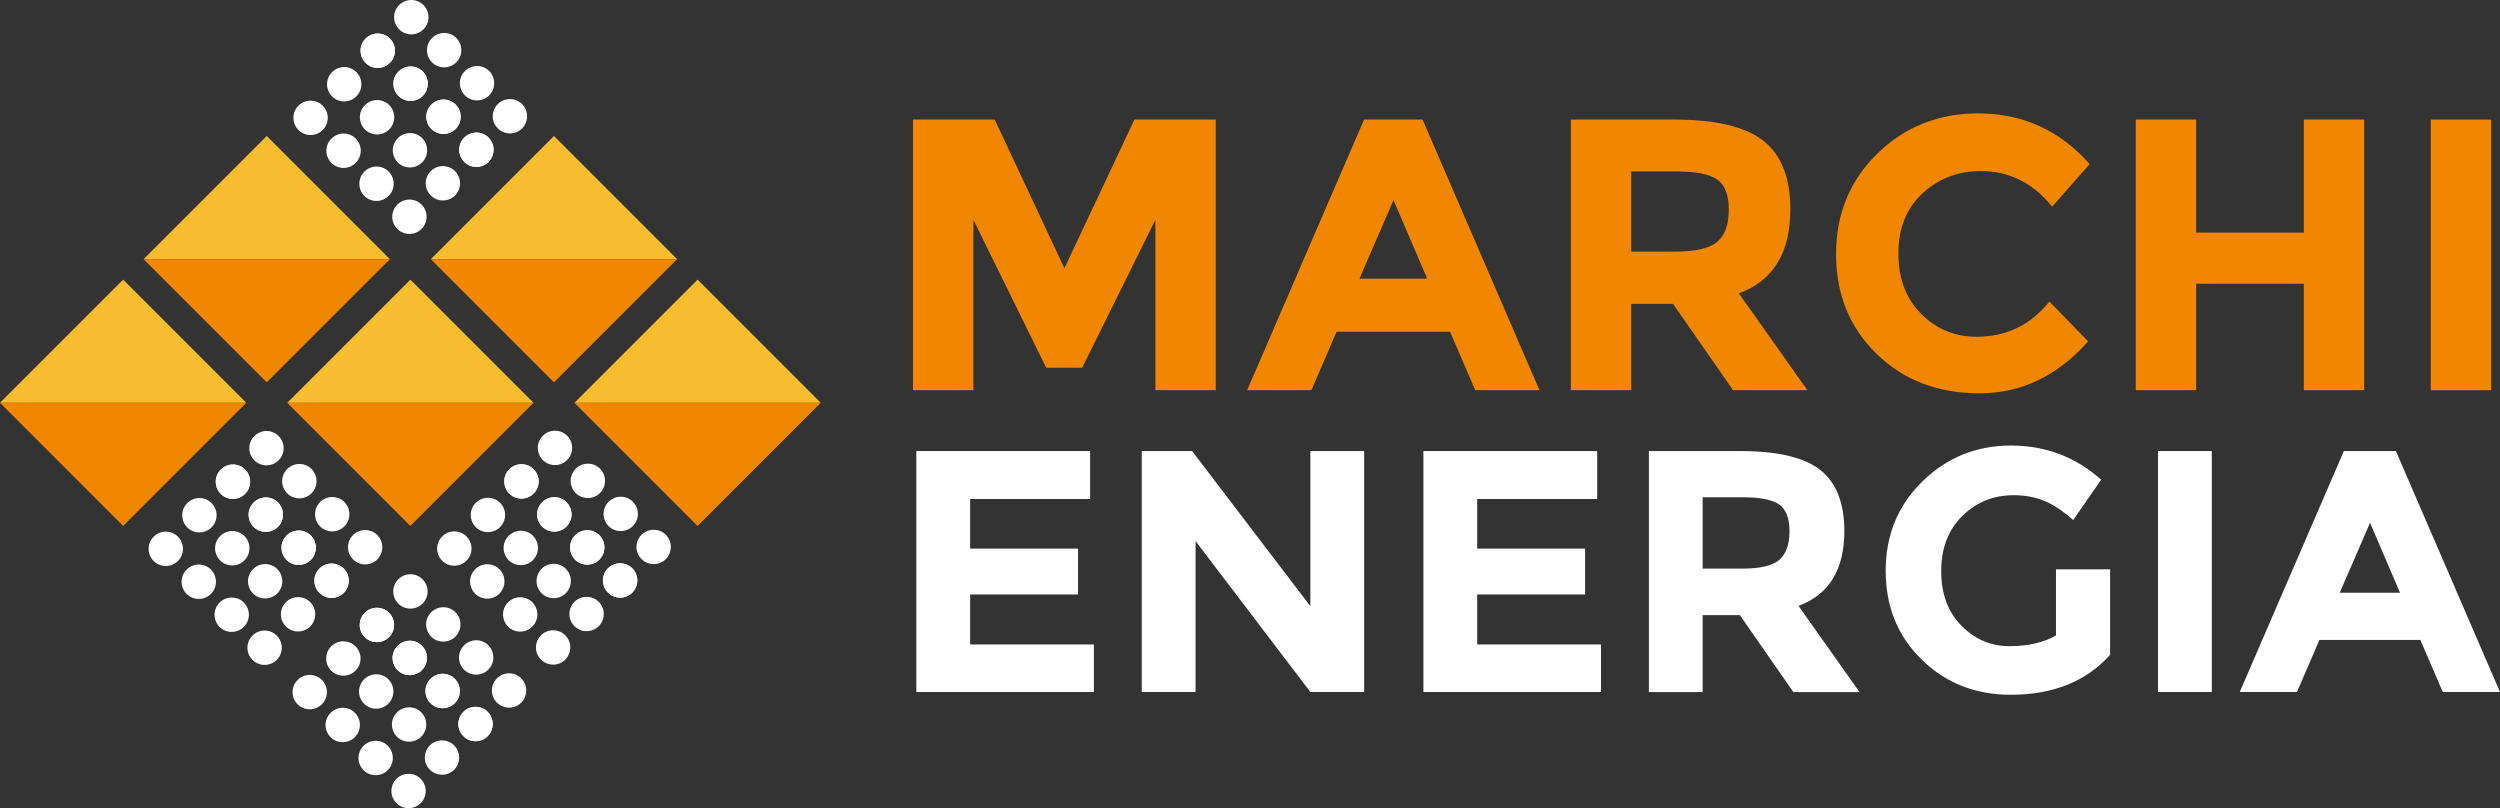 <?xml version="1.0" encoding="iso-8859-1"?>
<!-- Generator: Adobe Illustrator 24.0.0, SVG Export Plug-In . SVG Version: 6.00 Build 0)  -->
<svg version="1.1" id="Livello_1" xmlns="http://www.w3.org/2000/svg" xmlns:xlink="http://www.w3.org/1999/xlink" x="0px" y="0px"
	 viewBox="0 0 101.016 32.655" style="enable-background:new 0 0 101.016 32.655;" xml:space="preserve">
<rect x="0" y="0" width="101.016" height="32.655" fill="#333333" stroke="none"/>
<polygon style="fill:#FFFFFF;" points="44.047,18.226 44.047,20.162 39.199,20.162 39.199,22.167 43.559,22.167 43.559,24.021 
	39.199,24.021 39.199,26.04 44.2,26.04 44.2,27.962 37.026,27.962 37.026,18.226 "/>
<polygon style="fill:#FFFFFF;" points="52.947,18.226 55.12,18.226 55.12,27.962 52.947,27.962 48.308,21.862 48.308,27.962 
	46.135,27.962 46.135,18.226 48.169,18.226 52.947,24.495 "/>
<polygon style="fill:#FFFFFF;" points="64.536,18.226 64.536,20.162 59.688,20.162 59.688,22.167 64.048,22.167 64.048,24.021 
	59.688,24.021 59.688,26.04 64.689,26.04 64.689,27.962 57.515,27.962 57.515,18.226 "/>
<g>
	<defs>
		<rect id="SVGID_1_" y="0" width="101.016" height="32.655"/>
	</defs>
	<clipPath id="SVGID_2_">
		<use xlink:href="#SVGID_1_"  style="overflow:visible;"/>
	</clipPath>
	<path style="clip-path:url(#SVGID_2_);fill:#FFFFFF;" d="M74.523,21.459c0,1.559-0.617,2.567-1.852,3.021l2.465,3.483h-2.674
		l-2.16-3.107h-1.504v3.107h-2.172v-9.737h3.691c1.513,0,2.593,0.256,3.238,0.767C74.2,19.503,74.523,20.325,74.523,21.459
		 M71.905,22.614c0.269-0.241,0.403-0.624,0.403-1.149c0-0.524-0.139-0.884-0.418-1.08c-0.278-0.195-0.766-0.292-1.462-0.292h-1.63
		v2.883h1.588C71.129,22.976,71.635,22.855,71.905,22.614"/>
	<path style="clip-path:url(#SVGID_2_);fill:#FFFFFF;" d="M83.075,23.004h2.187v3.454c-0.966,1.076-2.303,1.615-4.012,1.615
		c-1.43,0-2.63-0.473-3.6-1.42c-0.971-0.948-1.456-2.142-1.456-3.587c0-1.444,0.495-2.649,1.484-3.614
		c0.988-0.967,2.182-1.449,3.579-1.449c1.398,0,2.612,0.46,3.643,1.379l-1.129,1.63c-0.436-0.382-0.838-0.644-1.204-0.788
		c-0.367-0.144-0.764-0.215-1.191-0.215c-0.826,0-1.523,0.28-2.09,0.842c-0.566,0.562-0.849,1.302-0.849,2.221
		c0,0.921,0.271,1.657,0.815,2.208c0.543,0.553,1.19,0.829,1.943,0.829c0.752,0,1.379-0.143,1.88-0.431V23.004z"/>
	<rect x="87.198" y="18.226" style="clip-path:url(#SVGID_2_);fill:#FFFFFF;" width="2.173" height="9.736"/>
	<path style="clip-path:url(#SVGID_2_);fill:#FFFFFF;" d="M98.704,27.962l-0.906-2.104h-4.08l-0.906,2.104H90.5l4.207-9.736h2.103
		l4.206,9.736H98.704z M95.765,21.123l-1.226,2.827h2.437L95.765,21.123z"/>
	<polygon style="clip-path:url(#SVGID_2_);fill:#F18700;" points="46.685,8.882 43.728,14.859 42.273,14.859 39.332,8.882 
		39.332,15.767 36.891,15.767 36.891,4.83 40.192,4.83 43.009,10.838 45.84,4.83 49.125,4.83 49.125,15.767 46.685,15.767 	"/>
	<path style="clip-path:url(#SVGID_2_);fill:#F18700;" d="M59.608,15.767l-1.017-2.363h-4.584l-1.017,2.363h-2.597L55.118,4.83
		h2.362l4.725,10.937H59.608z M56.307,8.085l-1.376,3.176h2.737L56.307,8.085z"/>
	<path style="clip-path:url(#SVGID_2_);fill:#F18700;" d="M72.342,8.46c0,1.752-0.693,2.885-2.08,3.395l2.769,3.912h-3.004
		l-2.425-3.489h-1.689v3.489h-2.441V4.83h4.146c1.7,0,2.912,0.287,3.637,0.862C71.98,6.265,72.342,7.188,72.342,8.46 M69.401,9.759
		c0.303-0.271,0.454-0.701,0.454-1.29c0-0.59-0.156-0.994-0.47-1.214c-0.312-0.218-0.859-0.328-1.642-0.328h-1.83v3.239h1.783
		C68.53,10.166,69.099,10.03,69.401,9.759"/>
	<path style="clip-path:url(#SVGID_2_);fill:#F18700;" d="M79.868,13.608c1.199,0,2.18-0.476,2.941-1.424l1.565,1.611
		c-1.242,1.399-2.705,2.097-4.389,2.097s-3.072-0.531-4.161-1.596c-1.091-1.064-1.635-2.407-1.635-4.028
		c0-1.622,0.555-2.975,1.666-4.06c1.111-1.085,2.469-1.626,4.075-1.626c1.794,0,3.296,0.682,4.506,2.047l-1.517,1.722
		c-0.773-0.959-1.732-1.439-2.879-1.439c-0.918,0-1.703,0.3-2.355,0.899c-0.652,0.601-0.978,1.409-0.978,2.426
		c0,1.017,0.308,1.833,0.924,2.448C78.245,13.3,78.992,13.608,79.868,13.608"/>
	<polygon style="clip-path:url(#SVGID_2_);fill:#F18700;" points="93.088,4.83 95.528,4.83 95.528,15.767 93.088,15.767 
		93.088,11.464 88.739,11.464 88.739,15.767 86.298,15.767 86.298,4.83 88.739,4.83 88.739,9.398 93.088,9.398 	"/>
	<rect x="98.219" y="4.831" style="clip-path:url(#SVGID_2_);fill:#F18700;" width="2.441" height="10.937"/>
	<path style="clip-path:url(#SVGID_2_);fill:#FFFFFF;" d="M15.936,0.825c0.024,0.133,0.089,0.253,0.182,0.352
		c0.265,0.275,0.706,0.284,0.982,0.017c0.168-0.162,0.245-0.395,0.201-0.63c-0.026-0.132-0.089-0.254-0.183-0.352
		c-0.267-0.276-0.707-0.283-0.98-0.017C15.966,0.358,15.893,0.592,15.936,0.825"/>
	<path style="clip-path:url(#SVGID_2_);fill:#FFFFFF;" d="M17.263,2.156c0.026,0.133,0.088,0.255,0.182,0.355
		c0.266,0.273,0.707,0.282,0.984,0.016c0.167-0.165,0.244-0.4,0.2-0.631c-0.025-0.131-0.089-0.256-0.182-0.354
		c-0.267-0.274-0.706-0.282-0.981-0.014C17.294,1.691,17.221,1.926,17.263,2.156"/>
	<path style="clip-path:url(#SVGID_2_);fill:#FFFFFF;" d="M18.594,3.493c0.023,0.131,0.088,0.252,0.18,0.352
		c0.267,0.275,0.709,0.283,0.984,0.015c0.169-0.16,0.242-0.398,0.199-0.628c-0.023-0.134-0.088-0.255-0.182-0.354
		c-0.266-0.275-0.706-0.281-0.982-0.015C18.625,3.027,18.55,3.26,18.594,3.493"/>
	<path style="clip-path:url(#SVGID_2_);fill:#FFFFFF;" d="M19.921,4.826c0.025,0.134,0.089,0.256,0.183,0.351
		c0.264,0.278,0.706,0.285,0.983,0.021c0.167-0.164,0.242-0.4,0.199-0.632c-0.025-0.131-0.089-0.255-0.184-0.353
		c-0.265-0.273-0.704-0.281-0.98-0.015C19.953,4.362,19.879,4.596,19.921,4.826"/>
	<path style="clip-path:url(#SVGID_2_);fill:#FFFFFF;" d="M14.581,2.18c0.024,0.133,0.088,0.253,0.182,0.352
		c0.265,0.275,0.705,0.283,0.981,0.016c0.169-0.161,0.246-0.394,0.202-0.63c-0.026-0.132-0.089-0.253-0.183-0.351
		c-0.267-0.276-0.707-0.283-0.98-0.017C14.611,1.713,14.538,1.946,14.581,2.18"/>
	<path style="clip-path:url(#SVGID_2_);fill:#FFFFFF;" d="M15.908,3.512c0.026,0.132,0.088,0.255,0.182,0.354
		c0.266,0.273,0.707,0.283,0.984,0.017c0.167-0.165,0.244-0.401,0.2-0.632c-0.025-0.131-0.089-0.256-0.182-0.353
		c-0.267-0.275-0.707-0.282-0.981-0.014C15.939,3.045,15.865,3.281,15.908,3.512"/>
	<path style="clip-path:url(#SVGID_2_);fill:#FFFFFF;" d="M17.238,4.849C17.262,4.98,17.326,5.1,17.419,5.2
		c0.267,0.276,0.709,0.284,0.984,0.016c0.168-0.16,0.241-0.398,0.198-0.628c-0.023-0.134-0.088-0.255-0.182-0.354
		c-0.265-0.276-0.705-0.281-0.981-0.015C17.269,4.381,17.194,4.615,17.238,4.849"/>
	<path style="clip-path:url(#SVGID_2_);fill:#FFFFFF;" d="M18.567,6.181c0.025,0.133,0.088,0.255,0.183,0.351
		c0.264,0.278,0.706,0.285,0.982,0.021c0.168-0.164,0.243-0.4,0.2-0.633c-0.025-0.13-0.089-0.255-0.184-0.353
		c-0.265-0.273-0.704-0.28-0.98-0.014C18.599,5.716,18.525,5.951,18.567,6.181"/>
	<path style="clip-path:url(#SVGID_2_);fill:#FFFFFF;" d="M14.581,2.18c0.024,0.133,0.088,0.253,0.182,0.352
		c0.265,0.275,0.705,0.283,0.981,0.016c0.169-0.161,0.246-0.394,0.202-0.63c-0.026-0.132-0.089-0.253-0.183-0.351
		c-0.267-0.276-0.707-0.283-0.98-0.017C14.611,1.713,14.538,1.946,14.581,2.18"/>
	<path style="clip-path:url(#SVGID_2_);fill:#FFFFFF;" d="M15.908,3.512c0.026,0.132,0.088,0.255,0.182,0.354
		c0.266,0.273,0.707,0.283,0.984,0.017c0.167-0.165,0.244-0.401,0.2-0.632c-0.025-0.131-0.089-0.256-0.182-0.353
		c-0.267-0.275-0.707-0.282-0.981-0.014C15.939,3.045,15.865,3.281,15.908,3.512"/>
	<path style="clip-path:url(#SVGID_2_);fill:#FFFFFF;" d="M17.238,4.849C17.262,4.98,17.326,5.1,17.419,5.2
		c0.267,0.276,0.709,0.284,0.984,0.016c0.168-0.16,0.241-0.398,0.198-0.628c-0.023-0.134-0.088-0.255-0.182-0.354
		c-0.265-0.276-0.705-0.281-0.981-0.015C17.269,4.381,17.194,4.615,17.238,4.849"/>
	<path style="clip-path:url(#SVGID_2_);fill:#FFFFFF;" d="M18.567,6.181c0.025,0.133,0.088,0.255,0.183,0.351
		c0.264,0.278,0.706,0.285,0.982,0.021c0.168-0.164,0.243-0.4,0.2-0.633c-0.025-0.13-0.089-0.255-0.184-0.353
		c-0.265-0.273-0.704-0.28-0.98-0.014C18.599,5.716,18.525,5.951,18.567,6.181"/>
	<path style="clip-path:url(#SVGID_2_);fill:#FFFFFF;" d="M13.226,3.535c0.024,0.132,0.088,0.253,0.182,0.351
		c0.265,0.275,0.705,0.284,0.981,0.017c0.169-0.162,0.245-0.395,0.202-0.63c-0.026-0.132-0.089-0.254-0.183-0.351
		c-0.267-0.277-0.708-0.283-0.981-0.017C13.256,3.068,13.183,3.301,13.226,3.535"/>
	<path style="clip-path:url(#SVGID_2_);fill:#FFFFFF;" d="M14.553,4.867C14.579,5,14.641,5.122,14.735,5.222
		c0.266,0.273,0.707,0.282,0.984,0.016c0.167-0.165,0.244-0.4,0.199-0.631c-0.024-0.131-0.088-0.256-0.182-0.354
		c-0.266-0.274-0.706-0.282-0.981-0.014C14.584,4.401,14.51,4.637,14.553,4.867"/>
	<path style="clip-path:url(#SVGID_2_);fill:#FFFFFF;" d="M15.884,6.203c0.024,0.131,0.088,0.252,0.181,0.352
		c0.266,0.275,0.709,0.283,0.983,0.015c0.169-0.16,0.242-0.398,0.199-0.628c-0.023-0.134-0.088-0.255-0.182-0.354
		c-0.265-0.275-0.705-0.281-0.981-0.015C15.914,5.736,15.839,5.969,15.884,6.203"/>
	<path style="clip-path:url(#SVGID_2_);fill:#FFFFFF;" d="M17.212,7.535c0.024,0.134,0.088,0.256,0.183,0.351
		c0.264,0.278,0.706,0.285,0.982,0.021c0.168-0.164,0.243-0.4,0.2-0.632c-0.025-0.131-0.089-0.255-0.184-0.353
		c-0.265-0.273-0.704-0.281-0.98-0.015C17.244,7.071,17.17,7.305,17.212,7.535"/>
	<path style="clip-path:url(#SVGID_2_);fill:#FFFFFF;" d="M11.868,4.893c0.024,0.133,0.088,0.253,0.182,0.352
		c0.265,0.275,0.705,0.283,0.981,0.016c0.169-0.161,0.245-0.394,0.202-0.63c-0.026-0.132-0.089-0.253-0.183-0.351
		c-0.267-0.276-0.708-0.283-0.981-0.017C11.898,4.426,11.825,4.659,11.868,4.893"/>
	<path style="clip-path:url(#SVGID_2_);fill:#FFFFFF;" d="M13.199,6.22c0.026,0.133,0.088,0.255,0.182,0.355
		c0.266,0.273,0.706,0.283,0.983,0.016c0.168-0.164,0.245-0.4,0.2-0.631c-0.024-0.131-0.089-0.256-0.182-0.354
		c-0.266-0.274-0.706-0.282-0.981-0.013C13.229,5.754,13.156,5.99,13.199,6.22"/>
	<path style="clip-path:url(#SVGID_2_);fill:#FFFFFF;" d="M14.532,7.556c0.023,0.131,0.088,0.251,0.18,0.351
		c0.267,0.276,0.709,0.284,0.984,0.016c0.169-0.161,0.242-0.398,0.199-0.628c-0.023-0.134-0.088-0.256-0.182-0.355
		c-0.266-0.275-0.706-0.28-0.982-0.014C14.563,7.088,14.488,7.321,14.532,7.556"/>
	<path style="clip-path:url(#SVGID_2_);fill:#FFFFFF;" d="M15.861,8.887c0.024,0.133,0.088,0.255,0.183,0.351
		c0.264,0.278,0.706,0.285,0.982,0.021c0.167-0.164,0.243-0.4,0.2-0.632c-0.025-0.131-0.089-0.255-0.184-0.354
		c-0.266-0.272-0.704-0.28-0.981-0.014C15.892,8.422,15.818,8.657,15.861,8.887"/>
	<path style="clip-path:url(#SVGID_2_);fill:#FFFFFF;" d="M21.743,18.228c0.024,0.133,0.088,0.253,0.182,0.352
		c0.265,0.275,0.705,0.283,0.981,0.016c0.169-0.161,0.245-0.394,0.202-0.63c-0.026-0.132-0.089-0.253-0.183-0.351
		c-0.268-0.276-0.708-0.283-0.981-0.017C21.773,17.761,21.7,17.994,21.743,18.228"/>
	<path style="clip-path:url(#SVGID_2_);fill:#FFFFFF;" d="M23.07,19.56c0.026,0.132,0.088,0.255,0.182,0.354
		c0.266,0.273,0.706,0.283,0.983,0.017c0.168-0.165,0.245-0.4,0.2-0.632c-0.024-0.131-0.089-0.255-0.182-0.353
		c-0.266-0.275-0.706-0.282-0.981-0.014C23.1,19.094,23.027,19.329,23.07,19.56"/>
	<path style="clip-path:url(#SVGID_2_);fill:#FFFFFF;" d="M24.4,20.897c0.023,0.131,0.088,0.251,0.18,0.351
		c0.267,0.276,0.709,0.284,0.984,0.016c0.169-0.16,0.242-0.398,0.199-0.628c-0.023-0.134-0.088-0.255-0.182-0.354
		c-0.266-0.276-0.705-0.281-0.981-0.015C24.431,20.429,24.356,20.663,24.4,20.897"/>
	<path style="clip-path:url(#SVGID_2_);fill:#FFFFFF;" d="M25.729,22.229c0.024,0.133,0.088,0.255,0.183,0.351
		c0.264,0.278,0.706,0.285,0.982,0.021c0.168-0.164,0.243-0.4,0.2-0.633c-0.025-0.13-0.089-0.254-0.184-0.353
		c-0.265-0.272-0.704-0.28-0.981-0.014C25.761,21.764,25.687,21.999,25.729,22.229"/>
	<path style="clip-path:url(#SVGID_2_);fill:#FFFFFF;" d="M20.388,19.583c0.024,0.133,0.088,0.253,0.181,0.351
		c0.266,0.275,0.706,0.284,0.982,0.017c0.169-0.162,0.245-0.395,0.202-0.63c-0.026-0.132-0.09-0.254-0.183-0.351
		c-0.268-0.276-0.708-0.283-0.981-0.017C20.418,19.116,20.345,19.349,20.388,19.583"/>
	<path style="clip-path:url(#SVGID_2_);fill:#FFFFFF;" d="M21.715,20.914c0.027,0.133,0.089,0.255,0.182,0.355
		c0.267,0.273,0.707,0.283,0.984,0.016c0.167-0.164,0.244-0.4,0.2-0.631c-0.024-0.131-0.089-0.256-0.182-0.354
		c-0.267-0.274-0.706-0.282-0.981-0.013C21.745,20.448,21.672,20.684,21.715,20.914"/>
	<path style="clip-path:url(#SVGID_2_);fill:#FFFFFF;" d="M23.046,22.251c0.023,0.131,0.088,0.252,0.18,0.352
		c0.267,0.276,0.709,0.284,0.984,0.016c0.169-0.161,0.242-0.398,0.199-0.629c-0.023-0.134-0.088-0.255-0.182-0.354
		c-0.266-0.275-0.705-0.281-0.981-0.015C23.077,21.784,23.002,22.017,23.046,22.251"/>
	<path style="clip-path:url(#SVGID_2_);fill:#FFFFFF;" d="M24.374,23.583c0.024,0.134,0.088,0.256,0.183,0.351
		c0.264,0.278,0.706,0.286,0.982,0.022c0.167-0.165,0.243-0.4,0.2-0.633c-0.025-0.131-0.089-0.255-0.184-0.353
		c-0.266-0.273-0.704-0.281-0.981-0.014C24.406,23.119,24.332,23.353,24.374,23.583"/>
	<path style="clip-path:url(#SVGID_2_);fill:#FFFFFF;" d="M20.388,19.583c0.024,0.133,0.088,0.253,0.181,0.351
		c0.266,0.275,0.706,0.284,0.982,0.017c0.169-0.162,0.245-0.395,0.202-0.63c-0.026-0.132-0.09-0.254-0.183-0.351
		c-0.268-0.276-0.708-0.283-0.981-0.017C20.418,19.116,20.345,19.349,20.388,19.583"/>
	<path style="clip-path:url(#SVGID_2_);fill:#FFFFFF;" d="M21.715,20.914c0.027,0.133,0.089,0.255,0.182,0.355
		c0.267,0.273,0.707,0.283,0.984,0.016c0.167-0.164,0.244-0.4,0.2-0.631c-0.024-0.131-0.089-0.256-0.182-0.354
		c-0.267-0.274-0.706-0.282-0.981-0.013C21.745,20.448,21.672,20.684,21.715,20.914"/>
	<path style="clip-path:url(#SVGID_2_);fill:#FFFFFF;" d="M23.046,22.251c0.023,0.131,0.088,0.252,0.18,0.352
		c0.267,0.276,0.709,0.284,0.984,0.016c0.169-0.161,0.242-0.398,0.199-0.629c-0.023-0.134-0.088-0.255-0.182-0.354
		c-0.266-0.275-0.705-0.281-0.981-0.015C23.077,21.784,23.002,22.017,23.046,22.251"/>
	<path style="clip-path:url(#SVGID_2_);fill:#FFFFFF;" d="M24.374,23.583c0.024,0.134,0.088,0.256,0.183,0.351
		c0.264,0.278,0.706,0.286,0.982,0.022c0.167-0.165,0.243-0.4,0.2-0.633c-0.025-0.131-0.089-0.255-0.184-0.353
		c-0.266-0.273-0.704-0.281-0.981-0.014C24.406,23.119,24.332,23.353,24.374,23.583"/>
	<path style="clip-path:url(#SVGID_2_);fill:#FFFFFF;" d="M19.033,20.938c0.024,0.133,0.089,0.253,0.182,0.352
		c0.265,0.275,0.706,0.284,0.982,0.017c0.168-0.162,0.245-0.395,0.201-0.63c-0.025-0.132-0.089-0.254-0.183-0.352
		c-0.267-0.276-0.707-0.283-0.98-0.017C19.063,20.471,18.99,20.705,19.033,20.938"/>
	<path style="clip-path:url(#SVGID_2_);fill:#FFFFFF;" d="M20.36,22.27c0.026,0.133,0.088,0.255,0.182,0.355
		c0.266,0.272,0.707,0.282,0.984,0.016c0.167-0.165,0.244-0.4,0.2-0.631c-0.025-0.131-0.089-0.256-0.182-0.354
		c-0.267-0.274-0.706-0.282-0.981-0.014C20.39,21.804,20.317,22.039,20.36,22.27"/>
	<path style="clip-path:url(#SVGID_2_);fill:#FFFFFF;" d="M21.691,23.607c0.023,0.131,0.088,0.251,0.18,0.351
		c0.267,0.276,0.709,0.284,0.984,0.016c0.169-0.16,0.242-0.398,0.199-0.628c-0.023-0.134-0.088-0.255-0.182-0.354
		c-0.266-0.276-0.706-0.281-0.982-0.015C21.722,23.14,21.647,23.373,21.691,23.607"/>
	<path style="clip-path:url(#SVGID_2_);fill:#FFFFFF;" d="M23.019,24.939c0.024,0.133,0.088,0.255,0.183,0.351
		c0.264,0.278,0.705,0.285,0.982,0.021c0.167-0.164,0.242-0.4,0.2-0.632c-0.026-0.131-0.089-0.255-0.184-0.354
		c-0.266-0.272-0.704-0.28-0.981-0.014C23.051,24.474,22.977,24.709,23.019,24.939"/>
	<path style="clip-path:url(#SVGID_2_);fill:#FFFFFF;" d="M17.675,22.296c0.024,0.133,0.089,0.253,0.182,0.352
		c0.265,0.274,0.706,0.283,0.982,0.016c0.168-0.162,0.245-0.395,0.201-0.63c-0.026-0.132-0.089-0.253-0.183-0.351
		c-0.267-0.276-0.707-0.283-0.98-0.017C17.705,21.829,17.632,22.062,17.675,22.296"/>
	<path style="clip-path:url(#SVGID_2_);fill:#FFFFFF;" d="M19.006,23.623c0.026,0.133,0.088,0.255,0.182,0.355
		c0.266,0.273,0.707,0.282,0.984,0.016c0.167-0.165,0.244-0.4,0.2-0.631c-0.025-0.131-0.089-0.256-0.182-0.354
		c-0.267-0.274-0.706-0.282-0.981-0.014C19.037,23.157,18.963,23.392,19.006,23.623"/>
	<path style="clip-path:url(#SVGID_2_);fill:#FFFFFF;" d="M20.338,24.958c0.023,0.131,0.088,0.252,0.18,0.352
		c0.267,0.276,0.709,0.283,0.984,0.015c0.169-0.16,0.242-0.398,0.199-0.628c-0.023-0.134-0.088-0.255-0.182-0.354
		c-0.266-0.275-0.705-0.281-0.981-0.015C20.369,24.491,20.294,24.724,20.338,24.958"/>
	<path style="clip-path:url(#SVGID_2_);fill:#FFFFFF;" d="M21.667,26.29c0.024,0.133,0.088,0.255,0.183,0.351
		c0.264,0.278,0.706,0.285,0.982,0.021c0.168-0.164,0.243-0.4,0.2-0.633c-0.025-0.13-0.089-0.255-0.184-0.353
		c-0.265-0.273-0.704-0.28-0.98-0.014C21.699,25.825,21.625,26.06,21.667,26.29"/>
	<path style="clip-path:url(#SVGID_2_);fill:#FFFFFF;" d="M15.902,24.028c0.024,0.133,0.088,0.253,0.182,0.352
		c0.265,0.275,0.705,0.284,0.981,0.017c0.169-0.162,0.245-0.395,0.202-0.63c-0.026-0.132-0.089-0.254-0.183-0.352
		c-0.267-0.276-0.708-0.283-0.981-0.017C15.932,23.561,15.859,23.795,15.902,24.028"/>
	<path style="clip-path:url(#SVGID_2_);fill:#FFFFFF;" d="M17.229,25.36c0.026,0.133,0.088,0.255,0.182,0.355
		c0.266,0.272,0.707,0.282,0.984,0.016c0.167-0.165,0.244-0.4,0.199-0.631c-0.024-0.131-0.088-0.256-0.182-0.354
		c-0.266-0.274-0.706-0.282-0.981-0.014C17.26,24.894,17.186,25.129,17.229,25.36"/>
	<path style="clip-path:url(#SVGID_2_);fill:#FFFFFF;" d="M18.559,26.697c0.023,0.131,0.088,0.251,0.18,0.351
		c0.267,0.276,0.71,0.284,0.984,0.016c0.169-0.16,0.242-0.398,0.199-0.628c-0.023-0.134-0.088-0.255-0.182-0.354
		c-0.266-0.276-0.705-0.281-0.981-0.015C18.59,26.23,18.515,26.463,18.559,26.697"/>
	<path style="clip-path:url(#SVGID_2_);fill:#FFFFFF;" d="M19.887,28.029c0.024,0.133,0.088,0.255,0.183,0.351
		c0.264,0.278,0.706,0.285,0.982,0.021c0.168-0.164,0.243-0.4,0.2-0.632c-0.025-0.131-0.089-0.255-0.184-0.354
		c-0.265-0.272-0.704-0.28-0.98-0.014C19.919,27.564,19.845,27.799,19.887,28.029"/>
	<path style="clip-path:url(#SVGID_2_);fill:#FFFFFF;" d="M14.547,25.383c0.024,0.133,0.088,0.253,0.182,0.352
		c0.265,0.274,0.705,0.283,0.981,0.016c0.169-0.162,0.245-0.394,0.202-0.63c-0.026-0.132-0.089-0.253-0.183-0.351
		c-0.268-0.276-0.708-0.283-0.981-0.017C14.577,24.916,14.504,25.149,14.547,25.383"/>
	<path style="clip-path:url(#SVGID_2_);fill:#FFFFFF;" d="M15.874,26.715c0.026,0.132,0.088,0.254,0.182,0.354
		c0.266,0.273,0.706,0.283,0.983,0.016c0.168-0.164,0.245-0.4,0.2-0.631c-0.024-0.131-0.089-0.256-0.182-0.353
		c-0.266-0.275-0.706-0.282-0.981-0.014C15.904,26.248,15.831,26.484,15.874,26.715"/>
	<path style="clip-path:url(#SVGID_2_);fill:#FFFFFF;" d="M17.204,28.052c0.023,0.131,0.088,0.251,0.18,0.351
		c0.267,0.276,0.709,0.284,0.984,0.016c0.169-0.161,0.242-0.398,0.199-0.628c-0.023-0.134-0.088-0.256-0.182-0.355
		c-0.266-0.275-0.705-0.28-0.981-0.014C17.235,27.584,17.16,27.817,17.204,28.052"/>
	<path style="clip-path:url(#SVGID_2_);fill:#FFFFFF;" d="M18.532,29.384c0.024,0.133,0.088,0.255,0.183,0.351
		c0.264,0.278,0.706,0.285,0.982,0.021c0.167-0.165,0.243-0.4,0.2-0.633c-0.025-0.13-0.089-0.255-0.184-0.353
		c-0.266-0.273-0.704-0.28-0.981-0.014C18.564,28.919,18.49,29.154,18.532,29.384"/>
	<path style="clip-path:url(#SVGID_2_);fill:#FFFFFF;" d="M14.547,25.383c0.024,0.133,0.088,0.253,0.182,0.352
		c0.265,0.274,0.705,0.283,0.981,0.016c0.169-0.162,0.245-0.394,0.202-0.63c-0.026-0.132-0.089-0.253-0.183-0.351
		c-0.268-0.276-0.708-0.283-0.981-0.017C14.577,24.916,14.504,25.149,14.547,25.383"/>
	<path style="clip-path:url(#SVGID_2_);fill:#FFFFFF;" d="M15.874,26.715c0.026,0.132,0.088,0.254,0.182,0.354
		c0.266,0.273,0.706,0.283,0.983,0.016c0.168-0.164,0.245-0.4,0.2-0.631c-0.024-0.131-0.089-0.256-0.182-0.353
		c-0.266-0.275-0.706-0.282-0.981-0.014C15.904,26.248,15.831,26.484,15.874,26.715"/>
	<path style="clip-path:url(#SVGID_2_);fill:#FFFFFF;" d="M17.204,28.052c0.023,0.131,0.088,0.251,0.18,0.351
		c0.267,0.276,0.709,0.284,0.984,0.016c0.169-0.161,0.242-0.398,0.199-0.628c-0.023-0.134-0.088-0.256-0.182-0.355
		c-0.266-0.275-0.705-0.28-0.981-0.014C17.235,27.584,17.16,27.817,17.204,28.052"/>
	<path style="clip-path:url(#SVGID_2_);fill:#FFFFFF;" d="M18.532,29.384c0.024,0.133,0.088,0.255,0.183,0.351
		c0.264,0.278,0.706,0.285,0.982,0.021c0.167-0.165,0.243-0.4,0.2-0.633c-0.025-0.13-0.089-0.255-0.184-0.353
		c-0.266-0.273-0.704-0.28-0.981-0.014C18.564,28.919,18.49,29.154,18.532,29.384"/>
	<path style="clip-path:url(#SVGID_2_);fill:#FFFFFF;" d="M13.192,26.738c0.024,0.133,0.088,0.253,0.181,0.352
		c0.266,0.275,0.706,0.284,0.982,0.017c0.169-0.162,0.245-0.395,0.202-0.63c-0.026-0.132-0.09-0.254-0.183-0.352
		c-0.268-0.276-0.708-0.283-0.981-0.017C13.222,26.272,13.149,26.505,13.192,26.738"/>
	<path style="clip-path:url(#SVGID_2_);fill:#FFFFFF;" d="M14.518,28.07c0.026,0.133,0.089,0.255,0.182,0.355
		c0.266,0.273,0.707,0.282,0.984,0.016c0.167-0.165,0.244-0.4,0.2-0.631c-0.024-0.131-0.089-0.256-0.182-0.354
		c-0.267-0.274-0.706-0.282-0.981-0.014C14.549,27.604,14.476,27.839,14.518,28.07"/>
	<path style="clip-path:url(#SVGID_2_);fill:#FFFFFF;" d="M15.849,29.406c0.023,0.131,0.088,0.252,0.18,0.352
		c0.267,0.275,0.709,0.283,0.984,0.015c0.169-0.16,0.242-0.398,0.199-0.628c-0.023-0.134-0.088-0.255-0.182-0.354
		c-0.266-0.275-0.705-0.281-0.982-0.015C15.88,28.94,15.805,29.173,15.849,29.406"/>
	<path style="clip-path:url(#SVGID_2_);fill:#FFFFFF;" d="M17.177,30.739c0.024,0.134,0.088,0.256,0.183,0.351
		c0.264,0.278,0.706,0.285,0.982,0.021c0.167-0.164,0.243-0.4,0.2-0.632c-0.025-0.131-0.089-0.255-0.184-0.353
		c-0.266-0.273-0.704-0.281-0.981-0.015C17.209,30.275,17.135,30.509,17.177,30.739"/>
	<path style="clip-path:url(#SVGID_2_);fill:#FFFFFF;" d="M11.834,28.096c0.024,0.133,0.088,0.253,0.181,0.352
		c0.266,0.275,0.706,0.283,0.982,0.016c0.169-0.161,0.245-0.394,0.202-0.63c-0.026-0.132-0.09-0.253-0.183-0.351
		c-0.268-0.276-0.708-0.283-0.981-0.017C11.864,27.629,11.791,27.862,11.834,28.096"/>
	<path style="clip-path:url(#SVGID_2_);fill:#FFFFFF;" d="M13.165,29.423c0.026,0.133,0.088,0.255,0.182,0.355
		c0.266,0.273,0.707,0.282,0.984,0.016c0.167-0.165,0.244-0.4,0.2-0.631c-0.025-0.131-0.089-0.256-0.182-0.354
		c-0.267-0.274-0.706-0.282-0.981-0.014C13.196,28.957,13.123,29.193,13.165,29.423"/>
	<path style="clip-path:url(#SVGID_2_);fill:#FFFFFF;" d="M14.497,30.759c0.024,0.13,0.088,0.251,0.181,0.351
		c0.266,0.276,0.709,0.284,0.983,0.016c0.169-0.161,0.242-0.398,0.199-0.629c-0.023-0.134-0.088-0.255-0.182-0.354
		c-0.265-0.275-0.705-0.28-0.981-0.014C14.528,30.291,14.453,30.524,14.497,30.759"/>
	<path style="clip-path:url(#SVGID_2_);fill:#FFFFFF;" d="M15.826,32.09c0.025,0.133,0.088,0.255,0.183,0.351
		c0.264,0.278,0.706,0.285,0.982,0.021c0.168-0.164,0.243-0.4,0.2-0.632c-0.025-0.131-0.089-0.255-0.184-0.354
		c-0.265-0.272-0.704-0.28-0.98-0.014C15.858,31.625,15.784,31.86,15.826,32.09"/>
	<path style="clip-path:url(#SVGID_2_);fill:#FFFFFF;" d="M10.085,18.24c0.024,0.133,0.088,0.253,0.182,0.351
		c0.265,0.275,0.706,0.284,0.981,0.017c0.169-0.162,0.246-0.395,0.202-0.63c-0.026-0.132-0.089-0.254-0.183-0.351
		c-0.267-0.276-0.707-0.283-0.98-0.017C10.115,17.772,10.042,18.006,10.085,18.24"/>
	<path style="clip-path:url(#SVGID_2_);fill:#FFFFFF;" d="M11.412,19.571c0.026,0.133,0.088,0.255,0.182,0.355
		c0.266,0.273,0.707,0.283,0.984,0.016c0.167-0.164,0.244-0.4,0.2-0.631c-0.025-0.131-0.089-0.256-0.182-0.354
		c-0.267-0.274-0.706-0.282-0.981-0.013C11.443,19.105,11.369,19.341,11.412,19.571"/>
	<path style="clip-path:url(#SVGID_2_);fill:#FFFFFF;" d="M12.743,20.908c0.023,0.131,0.087,0.252,0.18,0.352
		c0.267,0.276,0.709,0.284,0.984,0.016c0.169-0.161,0.242-0.398,0.199-0.629c-0.023-0.134-0.088-0.255-0.182-0.354
		c-0.266-0.275-0.706-0.281-0.982-0.015C12.773,20.441,12.699,20.674,12.743,20.908"/>
	<path style="clip-path:url(#SVGID_2_);fill:#FFFFFF;" d="M14.071,22.24c0.025,0.134,0.088,0.256,0.183,0.351
		c0.264,0.278,0.706,0.286,0.983,0.022c0.167-0.165,0.242-0.401,0.199-0.633c-0.025-0.131-0.089-0.255-0.184-0.353
		c-0.265-0.273-0.704-0.281-0.98-0.014C14.102,21.776,14.028,22.01,14.071,22.24"/>
	<path style="clip-path:url(#SVGID_2_);fill:#FFFFFF;" d="M8.73,19.594c0.024,0.133,0.088,0.253,0.182,0.352
		c0.265,0.275,0.705,0.284,0.981,0.016c0.169-0.161,0.245-0.394,0.202-0.629c-0.026-0.132-0.089-0.254-0.183-0.352
		c-0.267-0.276-0.707-0.283-0.98-0.017C8.76,19.127,8.687,19.36,8.73,19.594"/>
	<path style="clip-path:url(#SVGID_2_);fill:#FFFFFF;" d="M10.057,20.926c0.026,0.133,0.088,0.255,0.182,0.355
		c0.266,0.272,0.707,0.282,0.984,0.016c0.167-0.165,0.244-0.4,0.199-0.631c-0.024-0.131-0.088-0.256-0.181-0.354
		c-0.267-0.274-0.707-0.282-0.981-0.014C10.088,20.46,10.014,20.695,10.057,20.926"/>
	<path style="clip-path:url(#SVGID_2_);fill:#FFFFFF;" d="M11.387,22.263c0.024,0.131,0.088,0.251,0.181,0.351
		c0.266,0.276,0.709,0.284,0.984,0.016c0.168-0.16,0.241-0.398,0.198-0.628c-0.023-0.134-0.088-0.255-0.182-0.354
		c-0.265-0.276-0.705-0.281-0.981-0.015C11.418,21.796,11.343,22.029,11.387,22.263"/>
	<path style="clip-path:url(#SVGID_2_);fill:#FFFFFF;" d="M12.715,23.595c0.024,0.133,0.088,0.255,0.183,0.351
		c0.264,0.278,0.706,0.285,0.982,0.021c0.168-0.164,0.243-0.4,0.2-0.632c-0.025-0.131-0.089-0.255-0.184-0.354
		c-0.265-0.272-0.704-0.28-0.98-0.014C12.747,23.13,12.673,23.365,12.715,23.595"/>
	<path style="clip-path:url(#SVGID_2_);fill:#FFFFFF;" d="M8.73,19.594c0.024,0.133,0.088,0.253,0.182,0.352
		c0.265,0.275,0.705,0.284,0.981,0.016c0.169-0.161,0.245-0.394,0.202-0.629c-0.026-0.132-0.089-0.254-0.183-0.352
		c-0.267-0.276-0.707-0.283-0.98-0.017C8.76,19.127,8.687,19.36,8.73,19.594"/>
	<path style="clip-path:url(#SVGID_2_);fill:#FFFFFF;" d="M10.057,20.926c0.026,0.133,0.088,0.255,0.182,0.355
		c0.266,0.272,0.707,0.282,0.984,0.016c0.167-0.165,0.244-0.4,0.199-0.631c-0.024-0.131-0.088-0.256-0.181-0.354
		c-0.267-0.274-0.707-0.282-0.981-0.014C10.088,20.46,10.014,20.695,10.057,20.926"/>
	<path style="clip-path:url(#SVGID_2_);fill:#FFFFFF;" d="M11.387,22.263c0.024,0.131,0.088,0.251,0.181,0.351
		c0.266,0.276,0.709,0.284,0.984,0.016c0.168-0.16,0.241-0.398,0.198-0.628c-0.023-0.134-0.088-0.255-0.182-0.354
		c-0.265-0.276-0.705-0.281-0.981-0.015C11.418,21.796,11.343,22.029,11.387,22.263"/>
	<path style="clip-path:url(#SVGID_2_);fill:#FFFFFF;" d="M12.715,23.595c0.024,0.133,0.088,0.255,0.183,0.351
		c0.264,0.278,0.706,0.285,0.982,0.021c0.168-0.164,0.243-0.4,0.2-0.632c-0.025-0.131-0.089-0.255-0.184-0.354
		c-0.265-0.272-0.704-0.28-0.98-0.014C12.747,23.13,12.673,23.365,12.715,23.595"/>
	<path style="clip-path:url(#SVGID_2_);fill:#FFFFFF;" d="M7.375,20.95c0.024,0.133,0.088,0.253,0.182,0.352
		c0.265,0.274,0.705,0.283,0.981,0.016c0.169-0.162,0.245-0.395,0.202-0.63c-0.026-0.132-0.089-0.253-0.183-0.351
		c-0.267-0.276-0.708-0.283-0.981-0.017C7.405,20.483,7.332,20.715,7.375,20.95"/>
	<path style="clip-path:url(#SVGID_2_);fill:#FFFFFF;" d="M8.702,22.282c0.026,0.132,0.088,0.254,0.182,0.354
		c0.266,0.273,0.707,0.283,0.984,0.016c0.167-0.164,0.244-0.4,0.199-0.631c-0.024-0.131-0.088-0.256-0.182-0.353
		c-0.266-0.275-0.706-0.282-0.981-0.014C8.733,21.815,8.659,22.051,8.702,22.282"/>
	<path style="clip-path:url(#SVGID_2_);fill:#FFFFFF;" d="M10.032,23.618c0.023,0.131,0.088,0.251,0.18,0.351
		c0.267,0.276,0.71,0.284,0.984,0.016c0.169-0.161,0.242-0.398,0.199-0.628c-0.023-0.134-0.088-0.256-0.182-0.355
		c-0.266-0.275-0.705-0.28-0.981-0.014C10.063,23.151,9.988,23.384,10.032,23.618"/>
	<path style="clip-path:url(#SVGID_2_);fill:#FFFFFF;" d="M11.361,24.95c0.024,0.134,0.088,0.256,0.183,0.352
		c0.264,0.278,0.706,0.285,0.982,0.021c0.168-0.165,0.243-0.4,0.2-0.633c-0.025-0.13-0.089-0.255-0.184-0.353
		c-0.265-0.273-0.704-0.28-0.98-0.014C11.392,24.486,11.318,24.721,11.361,24.95"/>
	<path style="clip-path:url(#SVGID_2_);fill:#FFFFFF;" d="M6.017,22.307c0.024,0.133,0.088,0.253,0.182,0.352
		c0.265,0.275,0.705,0.284,0.981,0.017c0.169-0.162,0.245-0.395,0.202-0.63c-0.026-0.132-0.089-0.254-0.183-0.352
		c-0.268-0.276-0.708-0.283-0.981-0.017C6.047,21.84,5.974,22.074,6.017,22.307"/>
	<path style="clip-path:url(#SVGID_2_);fill:#FFFFFF;" d="M7.348,23.635c0.027,0.132,0.089,0.255,0.182,0.354
		c0.267,0.273,0.707,0.283,0.984,0.017c0.167-0.165,0.244-0.401,0.2-0.632c-0.024-0.131-0.089-0.256-0.182-0.353
		c-0.267-0.275-0.706-0.282-0.981-0.014C7.379,23.168,7.306,23.404,7.348,23.635"/>
	<path style="clip-path:url(#SVGID_2_);fill:#FFFFFF;" d="M8.681,24.97c0.023,0.131,0.088,0.251,0.18,0.351
		c0.267,0.276,0.709,0.284,0.984,0.016c0.169-0.16,0.242-0.398,0.199-0.628c-0.023-0.134-0.088-0.255-0.182-0.354
		c-0.266-0.276-0.706-0.281-0.982-0.015C8.712,24.502,8.637,24.736,8.681,24.97"/>
	<path style="clip-path:url(#SVGID_2_);fill:#FFFFFF;" d="M10.009,26.301c0.024,0.134,0.088,0.256,0.183,0.351
		c0.264,0.278,0.705,0.285,0.982,0.021c0.167-0.164,0.243-0.4,0.2-0.632c-0.026-0.131-0.089-0.255-0.184-0.353
		c-0.266-0.273-0.704-0.281-0.981-0.015C10.041,25.837,9.967,26.071,10.009,26.301"/>
	<polygon style="clip-path:url(#SVGID_2_);fill:#F7BD2E;" points="11.606,16.275 16.582,11.299 21.558,16.275 	"/>
	<polygon style="clip-path:url(#SVGID_2_);fill:#F18700;" points="21.557,16.275 16.581,21.252 11.605,16.275 	"/>
	<polygon style="clip-path:url(#SVGID_2_);fill:#F7BD2E;" points="17.408,10.472 22.384,5.496 27.36,10.472 	"/>
	<polygon style="clip-path:url(#SVGID_2_);fill:#F18700;" points="27.36,10.472 22.384,15.449 17.408,10.472 	"/>
	<polygon style="clip-path:url(#SVGID_2_);fill:#F7BD2E;" points="23.211,16.275 28.187,11.299 33.163,16.275 	"/>
	<polygon style="clip-path:url(#SVGID_2_);fill:#F18700;" points="33.163,16.275 28.187,21.252 23.211,16.275 	"/>
	<polygon style="clip-path:url(#SVGID_2_);fill:#F7BD2E;" points="5.803,10.472 10.779,5.496 15.755,10.472 	"/>
	<polygon style="clip-path:url(#SVGID_2_);fill:#F18700;" points="15.755,10.472 10.779,15.449 5.803,10.472 	"/>
	<polygon style="clip-path:url(#SVGID_2_);fill:#F7BD2E;" points="0,16.275 4.976,11.299 9.952,16.275 	"/>
	<polygon style="clip-path:url(#SVGID_2_);fill:#F18700;" points="9.952,16.275 4.976,21.252 0,16.275 	"/>
</g>
</svg>
